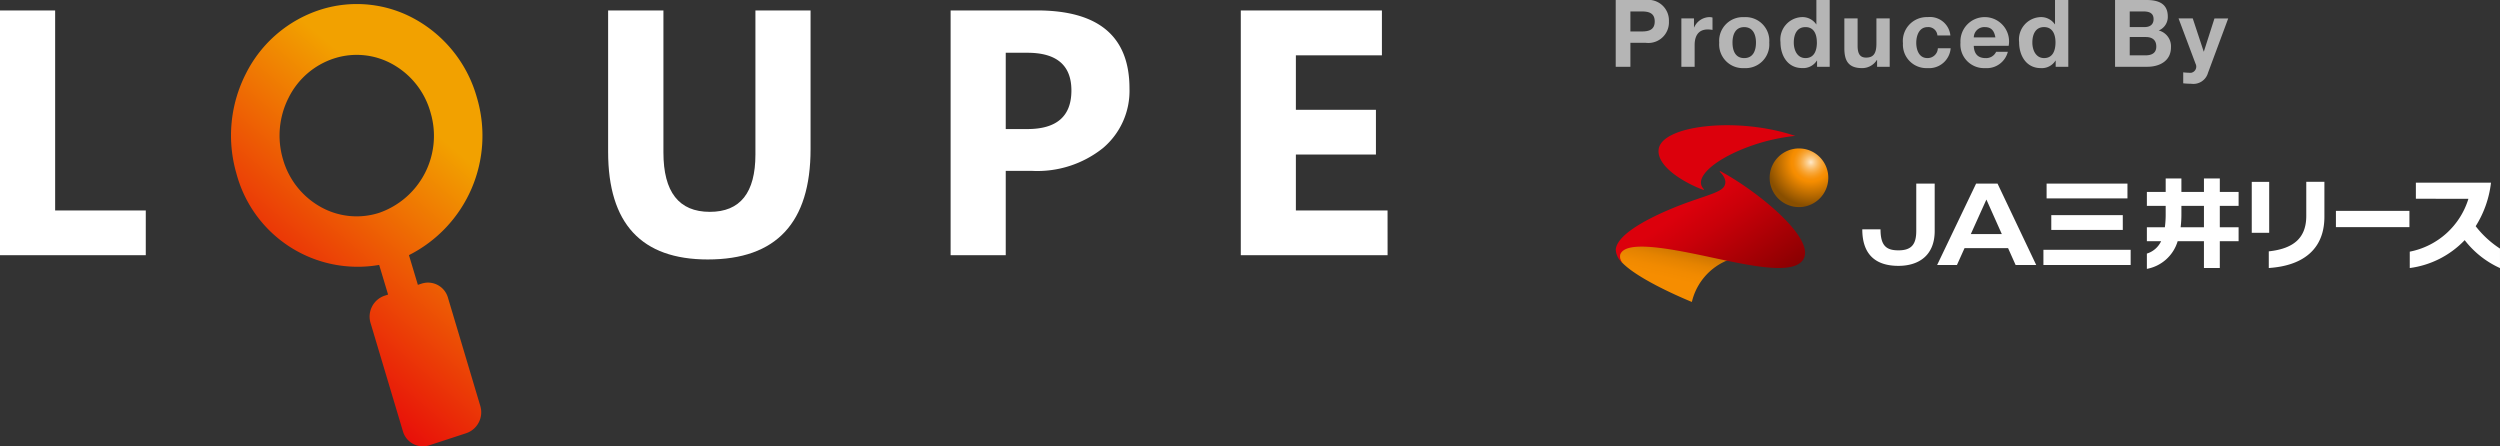 <svg xmlns="http://www.w3.org/2000/svg" xmlns:xlink="http://www.w3.org/1999/xlink" width="242.706" height="43.335" viewBox="0 0 242.706 43.335"><rect x="0" y="0" width="242.706" height="43.335" fill="#333333" stroke="none"/><defs><linearGradient id="a" x1="0.353" y1="0.894" x2="0.675" y2="0.225" gradientUnits="objectBoundingBox"><stop offset="0" stop-color="#e7000a"/><stop offset="1" stop-color="#f2a100"/></linearGradient><linearGradient id="b" x1="0.345" y1="0.562" x2="0.669" y2="-0.198" gradientUnits="objectBoundingBox"><stop offset="0" stop-color="#f68d00"/><stop offset="0.187" stop-color="#f18a00"/><stop offset="0.38" stop-color="#e58300"/><stop offset="0.576" stop-color="#d07700"/><stop offset="0.775" stop-color="#b36700"/><stop offset="0.973" stop-color="#8e5200"/><stop offset="1" stop-color="#894f00"/></linearGradient><radialGradient id="c" cx="0.703" cy="0.235" r="0.827" gradientTransform="translate(0)" gradientUnits="objectBoundingBox"><stop offset="0" stop-color="#ffe9c8"/><stop offset="0.073" stop-color="#fcd092"/><stop offset="0.154" stop-color="#fab85e"/><stop offset="0.23" stop-color="#f8a535"/><stop offset="0.298" stop-color="#f79818"/><stop offset="0.357" stop-color="#f68f06"/><stop offset="0.4" stop-color="#f68d00"/><stop offset="0.9" stop-color="#894f00"/><stop offset="1" stop-color="#894f00"/></radialGradient><linearGradient id="d" x1="0.273" y1="0.46" x2="0.977" y2="0.979" gradientUnits="objectBoundingBox"><stop offset="0" stop-color="#dc000c"/><stop offset="0.243" stop-color="#c90009"/><stop offset="0.731" stop-color="#990003"/><stop offset="1" stop-color="#7d0000"/></linearGradient></defs><g transform="translate(-730.565 -13.665)"><g transform="translate(730.565 14.058)"><path d="M292.265,327.587H278.113V303.824h5.353v19.421h8.8Z" transform="translate(-278.113 -303.204)" fill="#fff"/><path d="M399.872,317.3q0,10.7-9.976,10.7-9.677,0-9.677-10.456V303.824h5.369v13.787q0,5.767,4.507,5.767,4.424,0,4.424-5.568V303.824h5.353Z" transform="translate(-321.181 -303.204)" fill="#fff"/><path d="M443.669,319.4v8.186h-5.352V303.824H446.7q8.981,0,8.982,7.573a7.267,7.267,0,0,1-2.577,5.791,10.208,10.208,0,0,1-6.886,2.212Zm0-11.467v7.407h2.1q4.275,0,4.275-3.745,0-3.661-4.275-3.662Z" transform="translate(-346.029 -303.204)" fill="#fff"/><path d="M502.476,327.587H488.225V303.824h13.7v4.359h-8.352v5.286h7.772v4.342h-7.772v5.435h8.9Z" transform="translate(-367.766 -303.204)" fill="#fff"/><path d="M340.456,311.628a12.571,12.571,0,0,0-5.91-7.56,11.628,11.628,0,0,0-9.286-.971,12.293,12.293,0,0,0-7.222,6.188,13.216,13.216,0,0,0-.927,9.721,12.181,12.181,0,0,0,13.857,8.867l.865,2.879-.365.119a2.144,2.144,0,0,0-1.331,2.661L333.266,344a2.013,2.013,0,0,0,2.542,1.393l3.639-1.192a2.144,2.144,0,0,0,1.331-2.661l-3.127-10.465a2.013,2.013,0,0,0-2.542-1.393l-.384.126-.867-2.885A12.984,12.984,0,0,0,340.456,311.628Zm-18.836,5.954a8.112,8.112,0,0,1,.569-5.966,7.524,7.524,0,0,1,4.347-3.771l.085-.027a7.136,7.136,0,0,1,5.7.6,7.716,7.716,0,0,1,3.628,4.64,7.912,7.912,0,0,1-5,9.764,7.136,7.136,0,0,1-5.7-.6A7.717,7.717,0,0,1,321.62,317.582Z" transform="translate(-294.157 -302.547)" fill="url(#a)"/></g><g transform="translate(887.423 13.665)"><g transform="translate(0 12.158)"><g transform="translate(8.409 13.863)"><line x2="50.962" transform="translate(0)" fill="none"/></g><g transform="translate(23.939 5.169)"><path d="M334.825,394.833h-8.469v-1.481h8.469Zm27.064-5.26h-7.136v1.583h7.136Zm-27.374-2.645h-7.85v1.435h7.85Zm-.454,3.063H327.12v1.435h6.942Zm11.245-2.253h-1.825v-1.307h-1.54v1.307h-2.189v-1.307h-1.526v1.306H336.4v1.351h1.825v.745a9.5,9.5,0,0,1-.079,1.335H336.4v1.354h1.382a2.269,2.269,0,0,1-1.382,1.2v1.485a3.849,3.849,0,0,0,2.988-2.685h2.552v2.6h1.54v-2.6h1.825v-1.354h-1.825v-2.08h1.825Zm2.968,3.968v-4.949h-1.692v4.949Zm-.039,3.419c.945-.086,5.4-.326,5.4-4.983v-3.386h-1.76v3.3c0,2.038-1.09,3.175-3.64,3.45Zm19.381-6.723a7.454,7.454,0,0,1-5.695,5.134v1.589a8.982,8.982,0,0,0,5.332-2.707,9.048,9.048,0,0,0,3.428,2.712v-1.893a9.552,9.552,0,0,1-2.36-2.173,10.066,10.066,0,0,0,1.486-4.227h-7.292V388.4Zm-44.69,4.792.733,1.639h2l-3.757-7.906h-2.08l-3.786,7.906h1.924l.738-1.638Zm16.752-2.026a10.34,10.34,0,0,0,.074-1.335v-.745h2.189v2.08ZM315.8,386.928h-1.789v4.6c0,1.286-.452,1.88-1.727,1.88-1.147,0-1.743-.413-1.743-2.039h-1.77c0,2.541,1.394,3.545,3.509,3.545,1.978,0,3.52-1.014,3.52-3.385Zm3.508,4.9,1.509-3.345h.007l1.493,3.344Z" transform="translate(-308.773 -386.431)" fill="#fff"/></g><g transform="translate(0 0)"><g transform="translate(0)"><path d="M120.887,442.473c-4.526-1.054-7.929-1.67-9.547-1.281-.643.154-1,.41-1.063.765a.921.921,0,0,0,.312.865c1.389,1.388,4.793,2.963,6.7,3.751A5.8,5.8,0,0,1,120.887,442.473Z" transform="translate(-109.897 -429.416)" fill="url(#b)"/><path d="M238.727,364.729a2.847,2.847,0,1,1-2.847-2.847A2.847,2.847,0,0,1,238.727,364.729Z" transform="translate(-218.09 -359.629)" fill="url(#c)"/><path d="M146.579,349.191l.046-.057c-1.09-1.043.912-2.839,4.128-4.061a18.667,18.667,0,0,1,4.721-1.129c-5.571-1.89-13.028-1.047-13.259,1.343C142.047,347.032,145.021,348.636,146.579,349.191Z" transform="translate(-138.052 -342.909)" fill="#dc000c"/><path d="M117.341,380.363l-.044.062c.449.417.72.939.443,1.424-.4.7-2.391,1.008-5.274,2.232-2.611,1.109-5.145,2.553-5.254,3.907a1.832,1.832,0,0,0,.688,1.33h0a.937.937,0,0,1-.249-.865c.525-1.374,4.629-.609,8.6.242,4.105.88,8.165,1.776,9.147.277C126.731,386.93,120.817,382.2,117.341,380.363Z" transform="translate(-107.208 -375.915)" fill="url(#d)"/><g transform="translate(18.616 3.265)"><line x2="0.661" transform="translate(0 0.33)" fill="none"/><line y1="0.661" transform="translate(0.33)" fill="none"/></g></g><rect width="20.637" height="17.154" transform="translate(0 0.002)" fill="none"/><rect width="18.379" height="17.154" transform="translate(0 0.002)" fill="none"/></g></g><path d="M.552.77H1.977V-1.554h1.5A2,2,0,0,0,5.717-3.633,2,2,0,0,0,3.475-5.712H.552ZM1.977-4.6H3.085c.663,0,1.253.145,1.253.971s-.59.971-1.253.971H1.977ZM6.925.77H8.214V-1.345c0-.826.327-1.507,1.271-1.507a2.353,2.353,0,0,1,.463.045v-1.2a.961.961,0,0,0-.281-.045,1.66,1.66,0,0,0-1.5,1H8.15v-.871H6.925ZM10.6-1.572A2.3,2.3,0,0,0,13.025.9a2.3,2.3,0,0,0,2.433-2.469,2.3,2.3,0,0,0-2.433-2.478A2.3,2.3,0,0,0,10.6-1.572Zm1.289,0c0-.753.263-1.507,1.135-1.507s1.144.753,1.144,1.507-.263,1.5-1.144,1.5S11.89-.828,11.89-1.572ZM20.1.77h1.226V-5.712H20.033v2.36h-.018a1.615,1.615,0,0,0-1.389-.7,2.177,2.177,0,0,0-2.079,2.433c0,1.3.69,2.515,2.106,2.515A1.558,1.558,0,0,0,20.079.171H20.1Zm-.018-2.36c0,.772-.254,1.516-1.108,1.516-.8,0-1.135-.772-1.135-1.507,0-.772.29-1.5,1.135-1.5S20.079-2.353,20.079-1.591ZM27.15-3.924H25.861v2.46c0,.953-.3,1.344-1,1.344-.6,0-.826-.381-.826-1.153V-3.924H22.748v2.887C22.748.125,23.093.9,24.463.9A1.674,1.674,0,0,0,25.9.116h.027V.77H27.15Zm5.892,1.652a1.994,1.994,0,0,0-2.206-1.779,2.322,2.322,0,0,0-2.4,2.542A2.278,2.278,0,0,0,30.809.9a2.1,2.1,0,0,0,2.26-1.925H31.826A.992.992,0,0,1,30.8-.075c-.808,0-1.071-.808-1.071-1.48,0-.69.272-1.525,1.1-1.525a.879.879,0,0,1,.953.808ZM38.7-1.264a2.361,2.361,0,0,0-2.279-2.787,2.354,2.354,0,0,0-2.4,2.478A2.292,2.292,0,0,0,36.419.9a2.111,2.111,0,0,0,2.2-1.58H37.481a1.061,1.061,0,0,1-1.017.608c-.717,0-1.117-.372-1.153-1.189Zm-3.386-.817a1.016,1.016,0,0,1,1.071-1c.626,0,.908.345,1.026,1ZM43.264.77h1.226V-5.712H43.2v2.36h-.018a1.615,1.615,0,0,0-1.389-.7,2.177,2.177,0,0,0-2.079,2.433C39.714-.32,40.4.9,41.82.9A1.558,1.558,0,0,0,43.246.171h.018Zm-.018-2.36c0,.772-.254,1.516-1.108,1.516C41.339-.075,41-.846,41-1.582c0-.772.29-1.5,1.135-1.5S43.246-2.353,43.246-1.591Zm7.208-.527h1.552c.608,0,1.026.263,1.026.926s-.49.853-1.053.853H50.454ZM49.028.77h3.141c1.171,0,2.288-.563,2.288-1.879a1.583,1.583,0,0,0-1.189-1.643,1.422,1.422,0,0,0,.881-1.353c0-1.207-.835-1.607-2.07-1.607h-3.05ZM50.454-4.6h1.334c.508,0,.98.127.98.744,0,.545-.372.772-.871.772H50.454Zm9.559.681H58.678L57.652-.71h-.018L56.572-3.924h-1.38l1.652,4.4a.608.608,0,0,1-.445.881,6.854,6.854,0,0,1-.753-.045V2.376a7.677,7.677,0,0,0,.79.045A1.473,1.473,0,0,0,58.052,1.36Z" transform="translate(-0.552 5.712)" fill="#b5b5b5"/></g></g></svg>